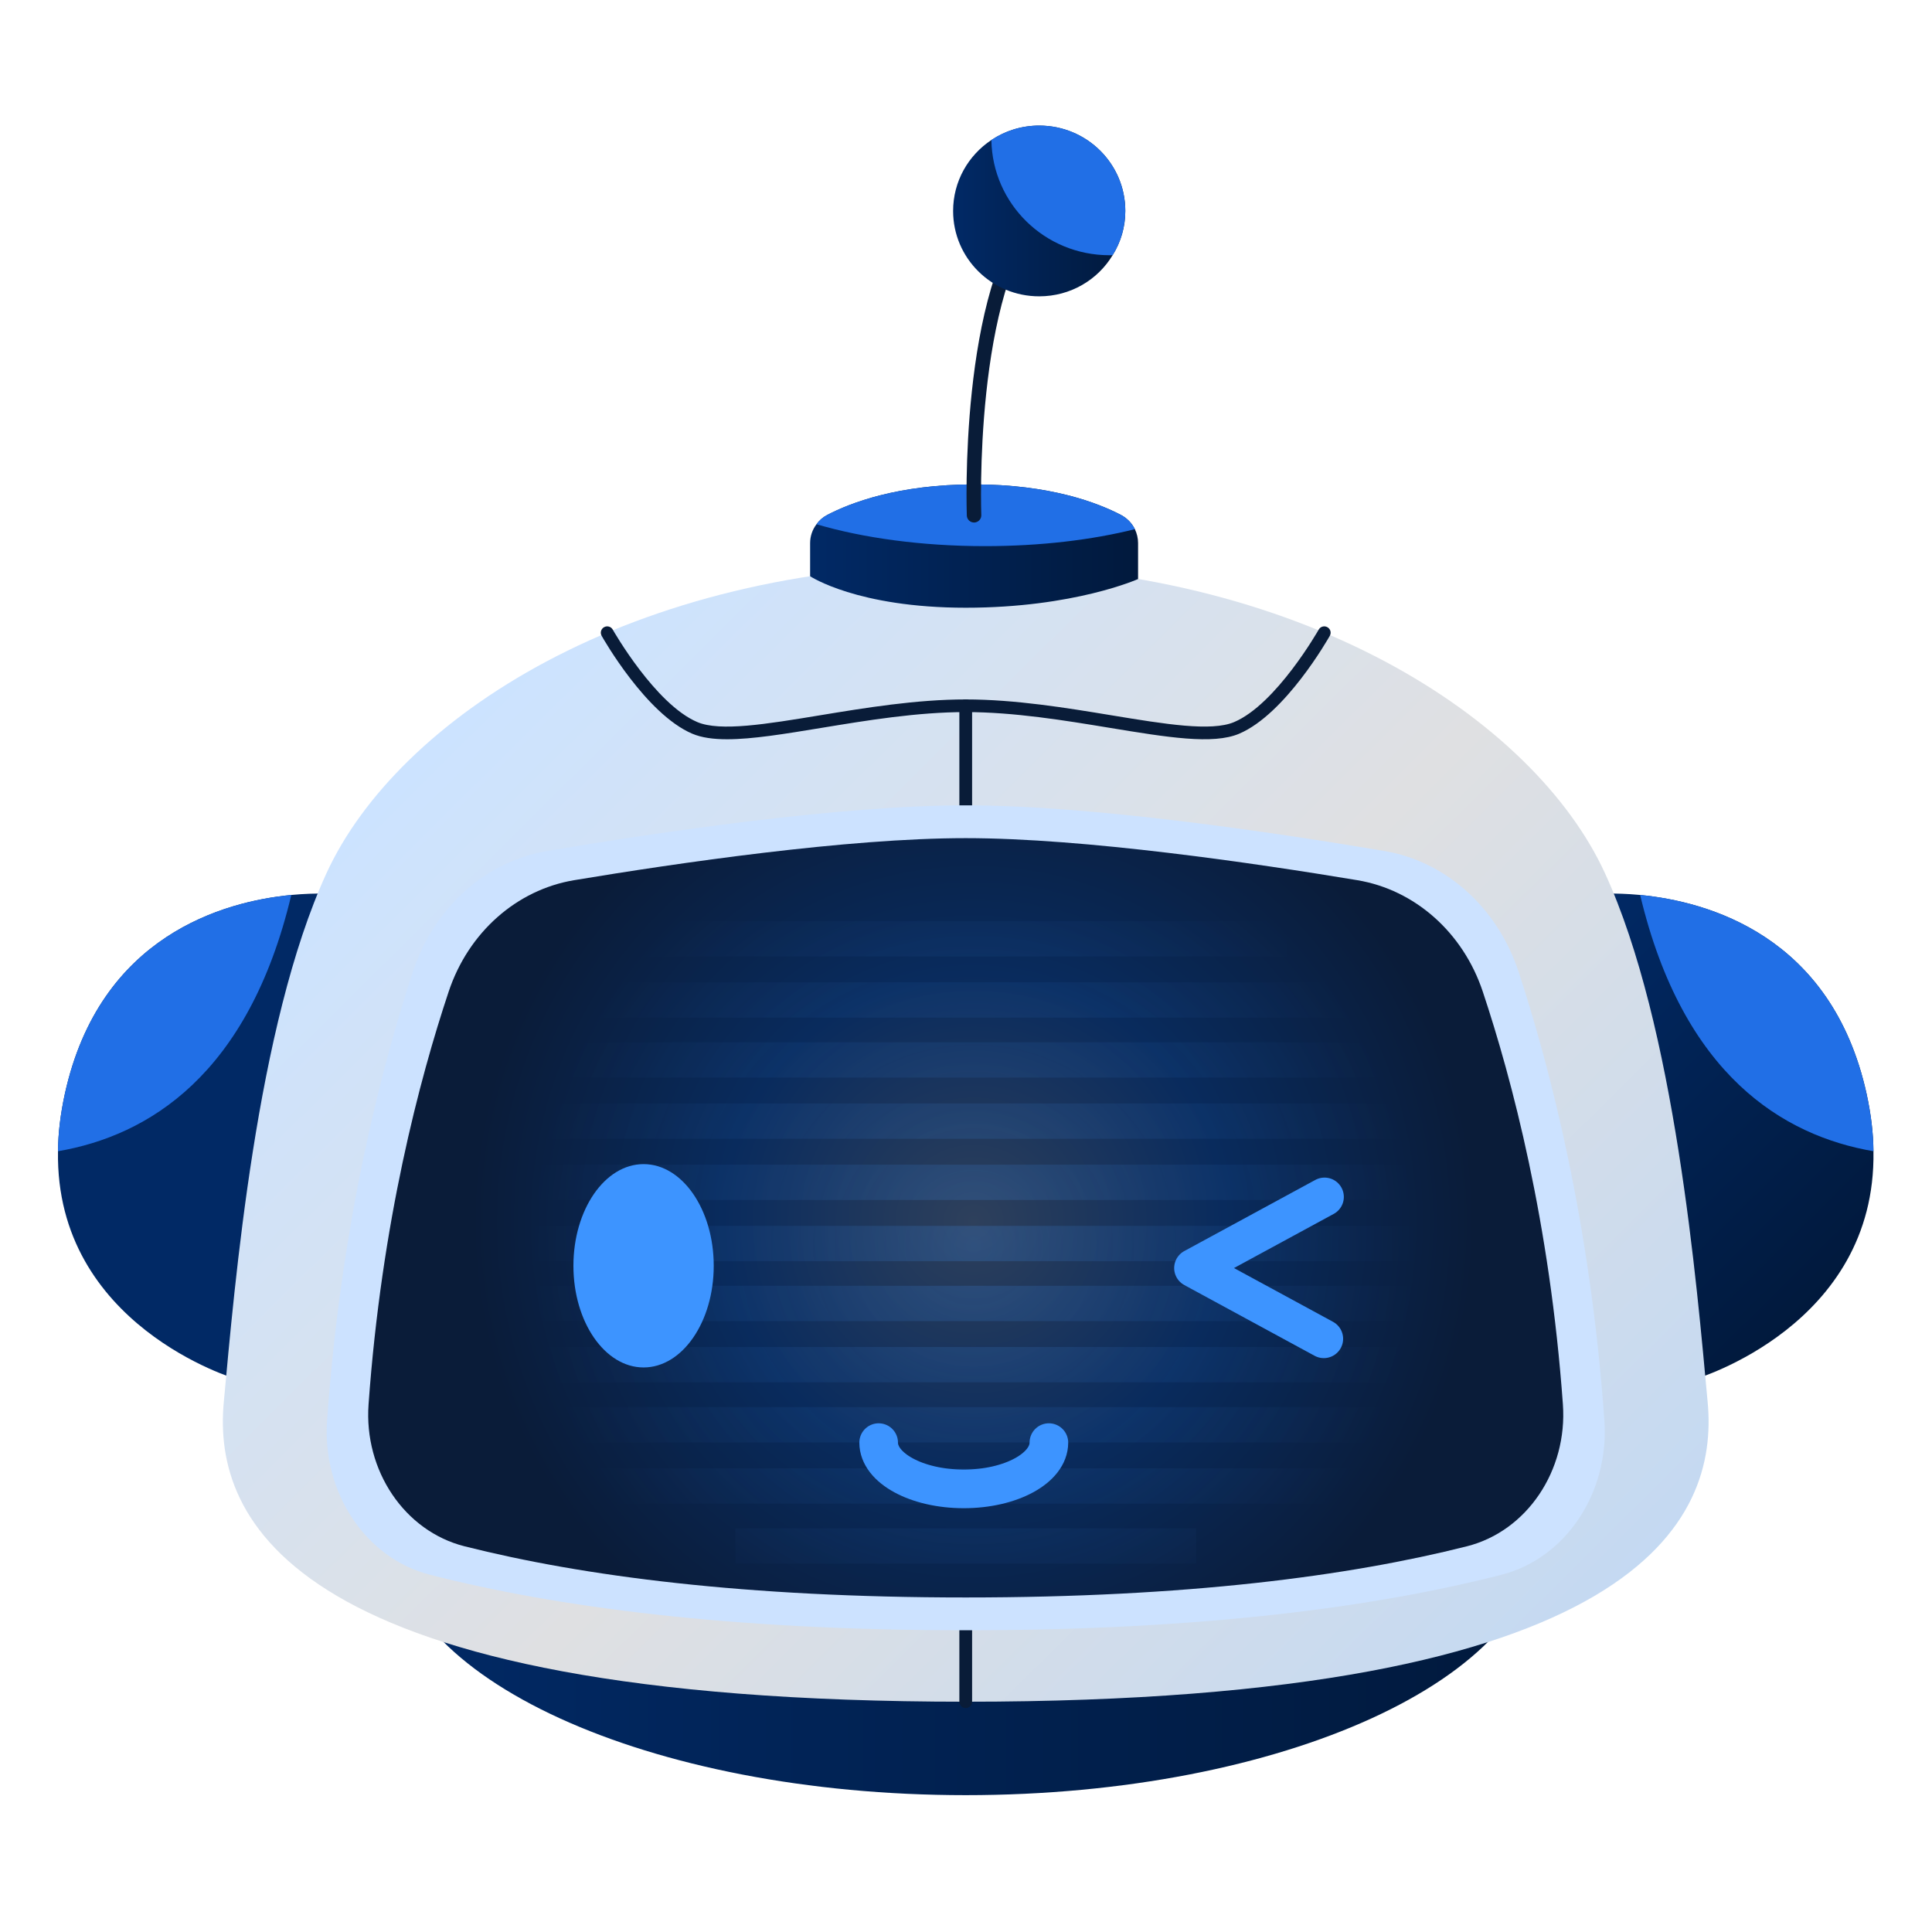 <svg width="200" height="200" viewBox="0 0 200 200" fill="none" xmlns="http://www.w3.org/2000/svg">
<path d="M159.408 158.665C159.408 173.67 132.798 185.834 99.972 185.834C67.145 185.834 40.535 173.67 40.535 158.665C40.535 143.66 67.145 131.496 99.972 131.496C132.798 131.496 159.408 143.66 159.408 158.665Z" fill="url(#paint0_linear_1740_876)"/>
<path d="M193.939 119.175C194.243 137.244 175.505 142.756 175.505 142.756L165.218 92.555C165.218 92.555 167.041 92.385 169.787 92.647C176.747 93.315 189.608 96.824 193.226 113.217C193.689 115.338 193.926 117.315 193.939 119.175Z" fill="url(#paint1_linear_1740_876)"/>
<g style="mix-blend-mode:lighten">
<path d="M193.94 119.175C184.63 117.578 174.224 111.319 169.788 92.647C176.747 93.315 189.609 96.824 193.227 113.218C193.689 115.339 193.926 117.316 193.94 119.175Z" fill="#216FE6"/>
</g>
<path d="M6.004 119.175C5.7 137.244 24.438 142.756 24.438 142.756L34.725 92.555C34.725 92.555 32.902 92.385 30.156 92.647C23.196 93.315 10.335 96.824 6.717 113.217C6.254 115.338 6.017 117.315 6.004 119.175Z" fill="url(#paint2_linear_1740_876)"/>
<g style="mix-blend-mode:lighten">
<path d="M6.003 119.175C15.313 117.578 25.719 111.319 30.155 92.647C23.196 93.315 10.334 96.824 6.716 113.218C6.254 115.339 6.017 117.316 6.003 119.175Z" fill="#216FE6"/>
</g>
<path d="M176.778 145.17C175.656 133.074 173.414 106.178 166.126 90.353C158.838 74.527 134.731 58.44 99.972 58.44C65.212 58.44 41.105 74.527 33.817 90.353C26.529 106.178 24.287 133.074 23.165 145.17C22.044 157.267 29.893 176.161 99.972 176.161C170.05 176.161 177.899 157.267 176.778 145.17Z" fill="url(#paint3_linear_1740_876)"/>
<path d="M99.972 176.817C99.608 176.817 99.312 176.523 99.312 176.162V73.059C99.312 72.698 99.608 72.405 99.972 72.405C100.336 72.405 100.632 72.698 100.632 73.059V176.162C100.632 176.523 100.336 176.817 99.972 176.817Z" fill="#091C38"/>
<g style="mix-blend-mode:multiply">
<path d="M157.213 100.624C155.029 93.965 149.685 89.173 143.314 88.096C131.941 86.174 113.095 83.368 99.972 83.368C86.848 83.368 68.003 86.174 56.63 88.096C50.258 89.173 44.915 93.965 42.73 100.624C39.501 110.464 35.301 126.587 33.859 147.046C33.333 154.504 37.848 161.307 44.482 163.009C57.612 166.377 75.589 168.765 99.972 168.765C124.355 168.765 142.331 166.377 155.462 163.009C162.096 161.307 166.61 154.504 166.085 147.046C164.642 126.587 160.442 110.464 157.213 100.624Z" fill="#CCE2FF"/>
</g>
<path d="M153.495 102.647C151.452 96.517 146.456 92.106 140.498 91.115C129.865 89.346 112.243 86.764 99.971 86.764C87.7 86.764 70.078 89.346 59.444 91.115C53.487 92.106 48.491 96.517 46.448 102.647C43.428 111.705 39.502 126.546 38.153 145.377C37.661 152.241 41.883 158.504 48.086 160.071C60.363 163.171 77.172 165.369 99.971 165.369C122.77 165.369 139.58 163.171 151.857 160.071C158.06 158.504 162.281 152.241 161.79 145.377C160.441 126.546 156.515 111.705 153.495 102.647Z" fill="url(#paint4_radial_1740_876)"/>
<path d="M75.277 76.528C73.843 76.528 72.629 76.363 71.667 75.954C66.893 73.925 62.466 66.146 62.28 65.816C62.103 65.501 62.216 65.102 62.534 64.926C62.852 64.748 63.254 64.86 63.432 65.177C63.476 65.255 67.826 72.896 72.186 74.749C74.545 75.752 79.323 74.964 84.857 74.052C89.543 73.279 94.856 72.405 99.972 72.405C105.087 72.405 110.4 73.279 115.087 74.052C120.622 74.964 125.4 75.748 127.757 74.749C132.118 72.896 136.467 65.255 136.511 65.177C136.688 64.86 137.091 64.747 137.409 64.926C137.727 65.102 137.842 65.501 137.663 65.816C137.477 66.146 133.051 73.925 128.277 75.954C125.566 77.106 120.846 76.328 114.87 75.344C110.234 74.58 104.978 73.714 99.972 73.714C94.965 73.714 89.71 74.58 85.073 75.344C81.217 75.979 77.886 76.528 75.277 76.528Z" fill="#091C38"/>
<path d="M117.813 56.221V59.94C117.813 59.94 111.21 62.912 99.973 62.912C88.736 62.912 83.863 59.651 83.863 59.651V56.221C83.863 55.502 84.101 54.821 84.523 54.27C84.8 53.877 85.171 53.55 85.619 53.314C88.022 52.057 92.975 50.145 100.845 50.145C108.715 50.145 113.653 52.057 116.057 53.314C116.69 53.654 117.179 54.166 117.482 54.781C117.694 55.226 117.813 55.711 117.813 56.221Z" fill="url(#paint5_linear_1740_876)"/>
<g style="mix-blend-mode:lighten">
<path d="M117.482 54.781C113.033 55.894 107.698 56.536 101.967 56.536C95.391 56.536 89.329 55.684 84.523 54.27C84.8 53.877 85.17 53.55 85.619 53.314C88.022 52.057 92.974 50.145 100.845 50.145C108.715 50.145 113.653 52.057 116.056 53.314C116.69 53.654 117.179 54.166 117.482 54.781Z" fill="#216FE6"/>
</g>
<path d="M133.184 99.01H66.759V95.355H133.184V99.01ZM140.461 101.69H59.483V105.345H140.461V101.69ZM146.581 107.895H53.362V111.55H146.581V107.895ZM150.461 114.23H49.482V117.886H150.461V114.23ZM153.177 120.566H46.766V124.221H153.177V120.566ZM155.505 126.901H44.438V130.556H155.505V126.901ZM155.505 133.106H44.438V136.761H155.505V133.106ZM153.177 139.441H46.766V143.096H153.177V139.441ZM149.038 145.668H50.905V149.323H149.038V145.668ZM141.407 152.004H58.536V155.659H141.407V152.004ZM123.818 158.209H76.125V161.864H123.818V158.209Z" fill="url(#paint6_radial_1740_876)"/>
<path d="M100.834 53.34C100.834 53.34 99.972 29.919 107.579 21.564" stroke="#091C38" stroke-width="1.5" stroke-miterlimit="10" stroke-linecap="round"/>
<path d="M116.492 21.838C116.492 23.514 116.017 25.072 115.185 26.407C113.64 28.974 110.815 30.676 107.579 30.676C102.654 30.676 98.666 26.722 98.666 21.838C98.666 18.774 100.238 16.077 102.628 14.493C104.041 13.55 105.744 13 107.579 13C112.504 13 116.492 16.954 116.492 21.838Z" fill="url(#paint7_linear_1740_876)"/>
<g style="mix-blend-mode:lighten">
<path d="M116.492 21.838C116.492 23.514 116.017 25.072 115.185 26.407C115.067 26.421 114.961 26.421 114.842 26.421C108.16 26.421 102.734 21.105 102.628 14.493C104.041 13.55 105.744 13 107.579 13C112.504 13 116.492 16.954 116.492 21.838Z" fill="#216FE6"/>
</g>
<path d="M108.58 149.339C108.58 151.984 104.635 154.129 99.769 154.129C94.903 154.129 90.958 151.984 90.958 149.339" stroke="#3D94FF" stroke-width="4" stroke-miterlimit="10" stroke-linecap="round"/>
<path d="M73.885 131.033C73.885 136.846 70.633 141.558 66.623 141.558C62.612 141.558 59.36 136.846 59.36 131.033C59.36 125.22 62.612 120.509 66.623 120.509C70.633 120.509 73.885 125.22 73.885 131.033Z" fill="#3D94FF"/>
<path d="M137.113 123.904L123.55 131.268L137.04 138.592" stroke="#3D94FF" stroke-width="4" stroke-linecap="round" stroke-linejoin="round"/>
<defs>
<linearGradient id="paint0_linear_1740_876" x1="41.036" y1="158.937" x2="159.91" y2="158.937" gradientUnits="userSpaceOnUse">
<stop stop-color="#012965"/>
<stop offset="0.5" stop-color="#012150"/>
<stop offset="1" stop-color="#01193C"/>
</linearGradient>
<linearGradient id="paint1_linear_1740_876" x1="158.906" y1="99.687" x2="191.359" y2="132.416" gradientUnits="userSpaceOnUse">
<stop stop-color="#012965"/>
<stop offset="0.5" stop-color="#012150"/>
<stop offset="1" stop-color="#01193C"/>
</linearGradient>
<linearGradient id="paint2_linear_1740_876" x1="-430.866" y1="99.687" x2="-463.317" y2="66.959" gradientUnits="userSpaceOnUse">
<stop stop-color="#012965"/>
<stop offset="0.5" stop-color="#012150"/>
<stop offset="1" stop-color="#01193C"/>
</linearGradient>
<linearGradient id="paint3_linear_1740_876" x1="47.585" y1="74.526" x2="152.397" y2="180.229" gradientUnits="userSpaceOnUse">
<stop stop-color="#CCE3FF"/>
<stop offset="0.5" stop-color="#DFE0E2"/>
<stop offset="1" stop-color="#C4D9F2"/>
</linearGradient>
<radialGradient id="paint4_radial_1740_876" cx="0" cy="0" r="1" gradientUnits="userSpaceOnUse" gradientTransform="translate(100.79 126.472) scale(51.95 51.512)">
<stop stop-color="#2E405C"/>
<stop offset="0.5" stop-color="#092B5D"/>
<stop offset="1" stop-color="#0A1C39"/>
</radialGradient>
<linearGradient id="paint5_linear_1740_876" x1="84.419" y1="56.67" x2="118.369" y2="56.67" gradientUnits="userSpaceOnUse">
<stop stop-color="#012965"/>
<stop offset="0.5" stop-color="#012150"/>
<stop offset="1" stop-color="#01193C"/>
</linearGradient>
<radialGradient id="paint6_radial_1740_876" cx="0" cy="0" r="1" gradientUnits="userSpaceOnUse" gradientTransform="translate(100.79 128.906) scale(45.873 45.486)">
<stop stop-color="#4297FF" stop-opacity="0.2"/>
<stop offset="0.41" stop-color="#3F91F2" stop-opacity="0.1"/>
<stop offset="1" stop-color="#4297FF" stop-opacity="0"/>
</radialGradient>
<linearGradient id="paint7_linear_1740_876" x1="99.153" y1="22.581" x2="116.979" y2="22.581" gradientUnits="userSpaceOnUse">
<stop stop-color="#012965"/>
<stop offset="0.5" stop-color="#012150"/>
<stop offset="1" stop-color="#01193C"/>
</linearGradient>
</defs>
</svg>
